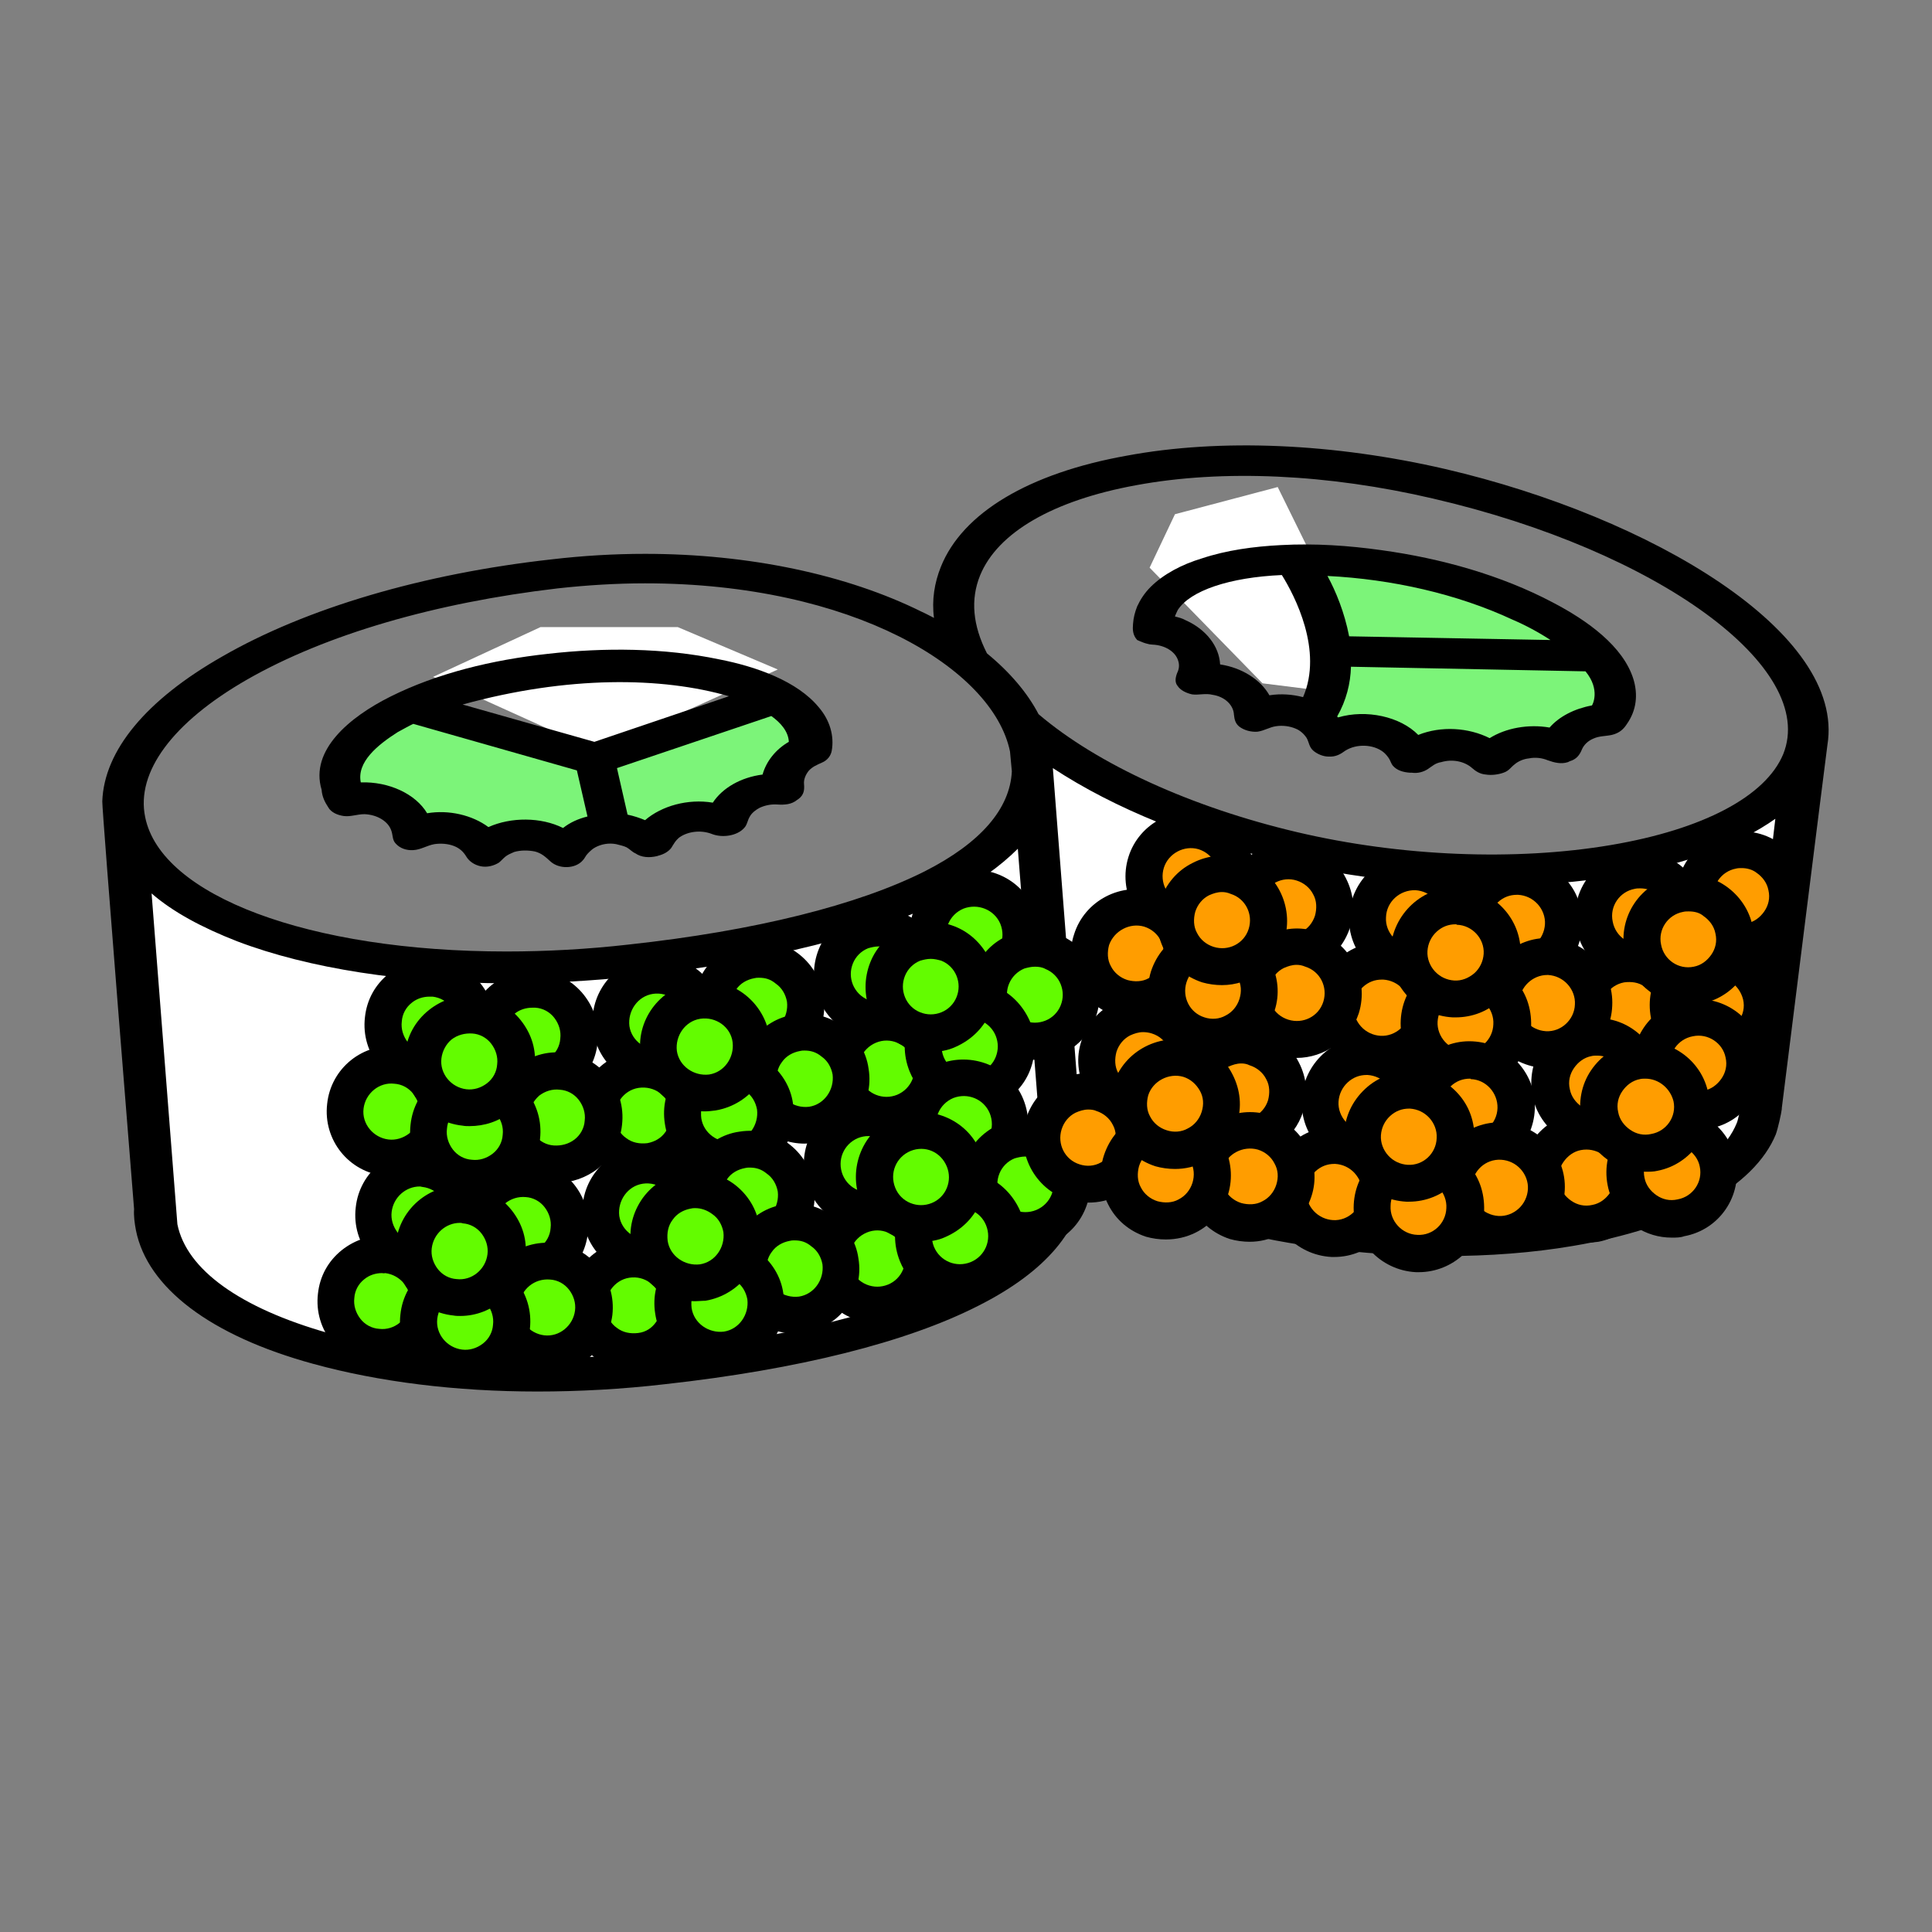 <?xml version="1.0" encoding="utf-8"?>
<!-- Generator: Adobe Illustrator 20.1.0, SVG Export Plug-In . SVG Version: 6.00 Build 0)  -->
<svg version="1.1" id="Capa_1" xmlns="http://www.w3.org/2000/svg" xmlns:xlink="http://www.w3.org/1999/xlink" x="0px" y="0px"
	 width="419.3px" height="419.3px" viewBox="0 0 419.3 419.3" style="enable-background:new 0 0 419.3 419.3;" xml:space="preserve"
	>
<rect x="0" y="0" width="419.3" height="419.3" fill="#808080" stroke="none"/>
<style type="text/css">
	.st0{fill:#7CF479;}
	.st1{fill:#FFFFFF;}
	.st2{fill:#63FC00;}
	.st3{fill:#FF9D00;}
</style>
<polygon class="st0" points="346.1,142.2 350.5,154.5 339.3,160.6 306.8,161.8 298.2,158.4 288.1,158.4 284.4,154.5 290.3,142.2 "/>
<polygon class="st0" points="290.7,141.7 346.5,141.7 332.8,132 302.5,121.3 281.6,121.3 "/>
<polygon class="st0" points="89,152.7 74.7,162.6 74.7,171.5 94,179.9 127.5,182.2 133.1,179.9 129.6,164.3 "/>
<polygon class="st1" points="94,146.9 129.6,163 168.8,145.3 147.1,136.1 117.3,136.1 "/>
<polygon class="st0" points="129.6,164.5 133.1,179.2 142.7,180.3 170.4,168.1 176.6,160.2 168.8,151.5 "/>
<polygon class="st1" points="27.9,188.1 34.8,269.5 51.1,287 80.1,294.9 127.5,298 175.1,292.1 211.5,280.3 228.5,265.4 
	231.4,249.8 257.3,261 306.8,269.8 360.7,262.4 380.9,247.7 392.3,164.7 373.2,181.1 332.1,189.4 273.1,182.2 222.5,160.3 
	223.4,174.4 206.1,191.4 168,204.2 125.4,209.7 74.4,207.6 47.6,199.2 "/>
<polygon class="st1" points="277.3,105.7 255,111.6 249.5,123.2 274,148.3 284.4,149.6 290.3,132.1 "/>
<g>
	<path d="M71.3,175.3c0.6,1,1.9,1.6,3.3,1.8c1.5,0.2,2.9-0.4,4.5-0.4c2.7,0.1,5.1,1.5,5.8,3.5c0.4,1,0.2,2.1,1,2.9
		c0.9,1,2.3,1.5,3.8,1.4c1.7-0.1,2.9-1,4.6-1.3c1.4-0.2,2.9-0.1,4.2,0.4c1.3,0.5,2.1,1.3,2.7,2.3c0.6,1,1.7,1.8,3.1,2.1
		s2.9-0.1,4-0.8c0.5-0.4,0.9-0.9,1.4-1.3c0.5-0.4,1.2-0.7,1.9-1c1.4-0.4,3-0.4,4.5-0.1c1.5,0.4,2.3,1.2,3.3,2.1
		c1.9,1.8,5.5,1.7,7.1-0.2c0.4-0.4,0.6-1,1.1-1.5s1-1,1.6-1.3c1.3-0.7,2.9-1,4.5-0.7c0.8,0.2,1.7,0.4,2.3,0.7c0.7,0.4,1.2,1,1.9,1.3
		c1.3,0.9,3,1,4.7,0.6l0.3-0.1c1.2-0.3,2.2-0.9,2.8-1.7c0.5-0.8,0.9-1.6,1.8-2.3c1.9-1.3,4.7-1.6,7-0.7c2.3,0.9,5.5,0.4,7-1.3
		c0.7-0.7,0.7-1.7,1.3-2.6c0.4-0.7,1.3-1.4,2.1-1.8c1.1-0.5,2.4-0.8,3.8-0.7c1.6,0.1,3.1,0,4.3-1l0.3-0.2c1.2-0.9,1.3-2,1.2-3.2
		c-0.1-1,0.3-2,1-2.9c0.8-0.9,1.8-1.3,2.9-1.8c1.2-0.5,1.9-1.5,2.1-2.5c0.6-3.3-0.4-6.7-2.8-9.5c-4.6-5.6-13.4-8.8-21.6-10.4
		c-12-2.5-24.9-2.6-37.2-1.2c-12,1.3-24,4.2-34.2,9.3c-8.8,4.4-17.5,11.6-14.9,20.2C69.9,172.9,70.5,174.1,71.3,175.3
		C72.3,176.8,70.3,173.7,71.3,175.3z M165.5,168.1c-4.7,0.6-8.7,2.9-10.8,6.1c-5.4-0.9-11.1,0.7-14.7,3.8c-1.2-0.5-2.4-0.9-3.8-1.2
		l-2.3-10.1l33.5-11.3c2.1,1.5,3.7,3.4,3.8,5.6C168.4,162.6,166.3,165.2,165.5,168.1z M158.2,151.1L129,161l-28.6-8.1
		C123.3,146.6,143.7,146.9,158.2,151.1z M89.7,157.1l35.5,10.1l2.3,10c-2,0.5-3.8,1.3-5.3,2.5c-4.8-2.4-11.3-2.4-16.2-0.2
		c-3.5-2.6-8.6-3.8-13.3-3c-2.5-4.2-8.3-6.9-14.4-6.7c-0.9-4.4,3.6-8.1,8-10.9C87.2,158.4,89.4,157.2,89.7,157.1z"/>
	<path d="M250.1,139.9c2.7,0.1,5,1.5,5.6,3.5c0.3,0.9,0.2,1.8-0.2,2.6c-0.4,1-0.6,2.1,0.1,2.9c0.6,0.9,1.8,1.5,3.1,1.8
		c1.5,0.2,2.9-0.3,4.5,0.1c2.6,0.4,4.5,2.2,4.6,4.3c0.1,1,0.3,2,1.3,2.7c1,0.7,2.4,1.1,3.8,1c1.5-0.2,2.6-1,4.1-1.2
		c1.4-0.2,2.9,0,4.1,0.5c1.1,0.4,2,1.3,2.5,2.1c0.5,0.9,0.5,1.9,1.4,2.7c0.8,0.7,2.1,1.3,3.3,1.3c1.6,0.1,2.6-0.5,3.7-1.3
		c2.4-1.5,6-1.4,8.2,0.3c0.5,0.4,1,1,1.3,1.5s0.4,1,0.8,1.5c0.9,1,2.2,1.4,3.7,1.5h0.4c1.3,0.2,2.6-0.2,3.5-0.8
		c0.9-0.6,1.6-1.3,2.9-1.5c2.4-0.7,5-0.2,6.7,1.3c0.8,0.7,1.7,1.3,3,1.4c1.2,0.2,2.7,0,3.8-0.4c1.2-0.4,1.6-1.2,2.4-1.8
		c0.8-0.7,2-1.2,3.1-1.3c1.4-0.3,2.9-0.1,4.1,0.4c1.4,0.5,2.9,0.9,4.4,0.4l0.4-0.2c1.4-0.4,2.1-1.3,2.6-2.5c0.4-1,1.3-1.9,2.5-2.4
		c1.3-0.6,2.6-0.5,4-0.8c1.7-0.4,2.6-1.3,3.3-2.4c2.1-3,2.4-6.4,1.4-9.7c-2.2-7.1-9.9-12.7-17.6-16.7c-11-5.8-24-9.5-37.1-11.3
		c-7.1-1-14.5-1.5-21.8-1.1c-5.9,0.3-11.8,1.1-17.2,2.9c-4.3,1.3-8.3,3.4-11.1,6.2c-1.3,1.3-2.2,2.7-2.9,4.2
		c-0.5,1.3-0.8,2.4-0.9,3.8c-0.1,1.2-0.1,2.4,0.9,3.5C247.5,139.2,248.7,139.8,250.1,139.9C250.9,139.9,247.8,139.7,250.1,139.9z
		 M345.5,153.1c-3.8,0.7-7.1,2.4-9.2,4.8c-4.6-0.8-9.5,0.1-13,2.3c-4.6-2.3-10.5-2.7-15.5-0.7c-3.9-4-11.3-5.6-17.4-3.8
		c-0.1-0.1-0.1-0.1-0.2-0.2c2-3.5,2.9-7.2,3-10.8l50.9,1C347.4,149.7,345.6,153,345.5,153.1z M336.5,138.9l-43.7-0.8
		c-1-5.2-2.9-9.8-4.7-13.1c14,0.7,28.2,3.9,40.2,9.5C331.1,135.7,333.9,137.2,336.5,138.9z M255.6,132.4c2.7-4.2,11.2-7.1,22.6-7.6
		c2.8,4.5,9,16.4,4.6,26.5c-2.3-0.6-4.8-0.8-7.3-0.4c-1.9-3.4-6-6-10.7-6.7c-0.2-3.9-3-7.6-7.5-9.6c-0.7-0.4-1.5-0.6-2.3-0.8
		C255,133.7,255.4,132.8,255.6,132.4z"/>
	<path d="M313.7,101.8c-24.2-5.6-48.8-6.7-69.2-2.9c-21.2,3.8-35.6,12.4-40.3,24.1c-1.4,3.5-2,7.2-1.5,11.1
		c-0.8-0.4-1.7-0.9-2.6-1.3c-16.3-8.1-37.6-12.6-60.1-12.6c-6.7,0-13.5,0.4-20.3,1.2c-27.9,3.1-53.3,10.6-71.5,21.1
		c-16.5,9.4-25.6,20.4-26,31.4c-0.1,1.5,6.9,88.5,6.9,88.5c-0.1,1.5,0.1,3,0.4,4.6c2.5,12.5,16.2,22.9,38.5,29
		c14.2,3.9,30.9,6,48.6,6c9,0,18.4-0.5,27.8-1.6c28.9-3.2,52.4-9.1,67.9-17c14.7-7.4,22.5-16.7,23-27.1c10.1,4.6,21.5,8.4,33.4,11.2
		c14.5,3.4,29.9,5.1,44.8,5.1c9.7,0,19.1-0.7,27.9-2.2c23.2-3.9,39.3-12.8,44-24.2c0.5-1.4,1.2-4.6,1.3-5.5c0-0.1,0-0.2,0-0.2
		s9.7-77.5,9.9-78.8C400.6,137.3,358.3,112.2,313.7,101.8z M212.7,124.9c3.8-9.3,15.8-16.3,33.9-19.6c18.9-3.5,41.7-2.4,64.4,2.9
		c48.8,11.3,83.6,36.7,76,55.5c-3.8,9.1-17.3,16.3-37.4,19.7c-20.7,3.5-45.6,2.5-68.1-2.8c-22.9-5.4-43.3-14.7-56.1-25.6
		c-2.4-4.6-6.2-9.1-11.2-13.2C211.1,135.7,210.6,130.1,212.7,124.9z M53.6,147.5c17.1-9.8,40.9-16.7,67.4-19.8
		c6.3-0.7,12.8-1.1,19-1.1c45,0,75.5,18.5,79.2,36.5l0.4,4.3c-0.4,8.1-6.7,15.5-18.9,21.7c-14.5,7.3-36.7,12.9-64.3,15.9
		c-8.8,1-17.8,1.5-26.5,1.5c-42.8,0-75-12.1-78.4-29.2C29.5,167.6,37.4,156.8,53.6,147.5z M207.5,277.4
		c-14.5,7.3-36.7,12.9-64.3,15.9c-26.5,2.9-52,1.5-72-4c-19-5.4-30.7-13.7-32.7-23.6l-5.6-71.8c4.6,4,10.9,7.4,18.6,10.4
		c15.5,5.9,36.3,9.1,58.5,9.1c9.1,0,18.4-0.5,27.7-1.5c28.9-3.2,52.4-9.1,67.9-17c6.4-3.2,11.5-6.9,15.3-10.7l5.3,67.5
		C228.1,261.5,221.8,270.2,207.5,277.4z M376.9,243.8c-8,19.5-59.3,27.7-105.5,16.9c-13.3-3.1-26-7.6-36.6-13c0,0-6.3-80.7-6.3-81
		c13.4,8.8,30.7,15.8,50.4,20.4c14.6,3.4,29.9,5.1,44.8,5.1c9.7,0,19.1-0.7,27.9-2.2c14.3-2.4,25.8-6.7,33.7-12.3l-7.3,61.8
		C377.6,241,377.2,243.2,376.9,243.8z"/>
</g>
<g>
	<g>
		
			<ellipse transform="matrix(0.924 -0.383 0.383 0.924 -66.42 89.089)" class="st2" cx="190.7" cy="211.4" rx="10.1" ry="10.1"/>
		<path d="M190.7,225.6c-5.5,0-10.8-3.3-13-8.8c-1.4-3.5-1.4-7.3,0-10.8c1.4-3.5,4.2-6.2,7.6-7.7l0,0c3.5-1.4,7.3-1.4,10.8,0
			c3.5,1.4,6.2,4.2,7.7,7.6c2.9,7.1-0.4,15.5-7.6,18.4C194.3,225.2,192.4,225.6,190.7,225.6z M190.7,205.4c-0.8,0-1.6,0.2-2.3,0.4
			l0,0c-1.5,0.6-2.7,1.8-3.3,3.3c-0.6,1.5-0.6,3.1,0,4.6c1.3,3.1,4.8,4.6,8,3.3c3.1-1.3,4.6-4.8,3.3-8c-0.6-1.5-1.8-2.7-3.3-3.3
			C192.3,205.5,191.5,205.4,190.7,205.4z"/>
	</g>
	<g>
		
			<ellipse transform="matrix(0.924 -0.383 0.383 0.924 -61.556 96.375)" class="st2" cx="211.4" cy="202.9" rx="10.1" ry="10.1"/>
		<path d="M211.4,217c-5.5,0-10.8-3.3-13-8.8c-2.9-7.1,0.4-15.5,7.6-18.4l0,0c7.1-2.9,15.5,0.4,18.4,7.6c2.9,7.1-0.4,15.5-7.6,18.4
			C215.1,216.6,213.2,217,211.4,217z M209.1,197.2c-3.1,1.3-4.6,4.8-3.3,8c1.3,3.1,4.8,4.6,8,3.3c3.1-1.3,4.6-4.8,3.3-8
			C215.8,197.4,212.2,196,209.1,197.2L209.1,197.2z"/>
	</g>
	<g>
		
			<ellipse transform="matrix(0.924 -0.383 0.383 0.924 -74.118 91.33)" class="st2" cx="192.4" cy="231.9" rx="10.1" ry="10.1"/>
		<path d="M192.4,246c-1.8,0-3.7-0.4-5.4-1.1c-3.5-1.4-6.2-4.2-7.7-7.6c-2.9-7.1,0.4-15.5,7.6-18.4l0,0c7.1-2.9,15.5,0.4,18.4,7.6
			c2.9,7.1-0.4,15.5-7.6,18.4C196.1,245.7,194.2,246,192.4,246z M190.1,226.3c-3.1,1.3-4.6,4.8-3.3,8c0.6,1.5,1.8,2.7,3.3,3.3
			c1.5,0.6,3.1,0.6,4.6,0c3.1-1.3,4.6-4.8,3.3-8C196.7,226.5,193.2,225,190.1,226.3L190.1,226.3z"/>
	</g>
	<g>
		
			<ellipse transform="matrix(0.924 -0.383 0.383 0.924 -65.542 102.431)" class="st2" cx="224.6" cy="215.9" rx="10.1" ry="10.1"/>
		<path d="M224.6,230c-1.8,0-3.7-0.4-5.4-1.1c-3.5-1.4-6.2-4.2-7.7-7.6c-2.9-7.1,0.4-15.5,7.6-18.4l0,0c3.5-1.4,7.3-1.4,10.8,0
			c3.5,1.4,6.2,4.2,7.7,7.6c1.4,3.5,1.4,7.3,0,10.8c-1.4,3.5-4.2,6.2-7.6,7.7C228.3,229.7,226.4,230,224.6,230z M224.6,209.8
			c-0.8,0-1.6,0.2-2.3,0.4l0,0c-3.1,1.3-4.6,4.8-3.3,8c0.6,1.5,1.8,2.7,3.3,3.3c1.5,0.6,3.1,0.6,4.6,0c1.5-0.6,2.7-1.8,3.3-3.3
			c0.6-1.5,0.6-3.1,0-4.6c-0.6-1.5-1.8-2.7-3.3-3.3C226.2,209.9,225.4,209.8,224.6,209.8z"/>
	</g>
	<g>
		
			<ellipse transform="matrix(0.924 -0.383 0.383 0.924 -70.936 97.846)" class="st2" cx="210.4" cy="227.2" rx="10.1" ry="10.1"/>
		<path d="M210.4,241.3c-5.5,0-10.8-3.3-13-8.8c-1.4-3.5-1.4-7.3,0-10.8c1.4-3.5,4.2-6.2,7.6-7.7l0,0c3.5-1.4,7.3-1.4,10.8,0
			c3.5,1.4,6.2,4.2,7.7,7.6c1.4,3.5,1.4,7.3,0,10.8c-1.4,3.5-4.2,6.2-7.6,7.7C214.1,240.9,212.2,241.3,210.4,241.3z M210.4,221.1
			c-0.8,0-1.6,0.2-2.3,0.4l0,0c-1.5,0.6-2.7,1.8-3.3,3.3c-0.6,1.5-0.6,3.1,0,4.6c1.3,3.1,4.8,4.6,8,3.3c1.5-0.6,2.7-1.8,3.3-3.3
			c0.6-1.5,0.6-3.1,0-4.6c-0.6-1.5-1.8-2.7-3.3-3.3C212,221.3,211.2,221.1,210.4,221.1z"/>
	</g>
	<g>
		
			<ellipse transform="matrix(0.924 -0.383 0.383 0.924 -66.615 93.643)" class="st2" cx="202" cy="214.2" rx="10.1" ry="10.1"/>
		<path d="M202,228.3c-1.8,0-3.7-0.4-5.4-1.1c-3.5-1.4-6.2-4.2-7.7-7.6c-1.4-3.5-1.4-7.3,0-10.8s4.2-6.2,7.6-7.7
			c3.5-1.4,7.3-1.4,10.8,0c3.5,1.4,6.2,4.2,7.7,7.6c1.4,3.5,1.4,7.3,0,10.8c-1.4,3.5-4.2,6.2-7.6,7.7
			C205.7,228,203.8,228.3,202,228.3z M202,208.1c-0.8,0-1.6,0.2-2.3,0.4l0,0c-1.5,0.6-2.7,1.8-3.3,3.3c-0.6,1.5-0.6,3.1,0,4.6
			c0.6,1.5,1.8,2.7,3.3,3.3c1.5,0.6,3.1,0.6,4.6,0c1.5-0.6,2.7-1.8,3.3-3.3c0.6-1.5,0.6-3.1,0-4.6c-0.6-1.5-1.8-2.7-3.3-3.3
			C203.6,208.3,202.8,208.1,202,208.1z"/>
	</g>
</g>
<g>
	<g>
		
			<ellipse transform="matrix(0.988 -0.156 0.156 0.988 -32.922 25.041)" class="st2" cx="142.7" cy="221.7" rx="10.1" ry="10.1"/>
		<path d="M142.7,235.8c-6.8,0-12.9-5-13.9-11.9c-1.3-7.7,4-14.9,11.7-16.2l0,0c7.7-1.3,14.9,4,16.2,11.7c1.3,7.7-4,14.9-11.7,16.2
			C144.1,235.8,143.4,235.8,142.7,235.8z M141.7,215.7c-3.3,0.5-5.5,3.7-5.1,7c0.5,3.3,3.7,5.5,7,5.1c3.3-0.5,5.5-3.7,5.1-7
			C148.2,217.5,145,215.2,141.7,215.7L141.7,215.7z"/>
	</g>
	<g>
		
			<ellipse transform="matrix(0.988 -0.156 0.156 0.988 -32.105 28.45)" class="st2" cx="164.7" cy="218.2" rx="10.1" ry="10.1"/>
		<path d="M164.7,232.4c-6.8,0-12.9-5-13.9-11.9c-1.3-7.7,4-14.9,11.7-16.2c7.7-1.3,14.9,4,16.2,11.7c1.3,7.7-4,14.9-11.7,16.2
			C166.2,232.3,165.5,232.4,164.7,232.4z M164.7,212.2c-0.4,0-0.6,0-1,0.1c-1.6,0.3-3,1.1-3.9,2.4c-1,1.3-1.3,2.9-1.1,4.6
			c0.5,3.3,3.7,5.5,7,5.1c3.3-0.5,5.5-3.7,5.1-7c-0.3-1.6-1.1-3-2.4-3.9C167.2,212.5,166.1,212.2,164.7,212.2z"/>
	</g>
	<g>
		
			<ellipse transform="matrix(0.988 -0.156 0.156 0.988 -36.146 24.817)" class="st2" cx="139.6" cy="242.1" rx="10.1" ry="10.1"/>
		<path d="M139.6,256.2c-2.9,0-5.8-0.9-8.3-2.7c-3-2.2-5.1-5.5-5.6-9.2c-1.3-7.7,4-14.9,11.7-16.2l0,0c7.7-1.3,14.9,4,16.2,11.7
			c0.6,3.8-0.3,7.4-2.5,10.5c-2.2,3-5.5,5.1-9.2,5.6C141.1,256.1,140.3,256.2,139.6,256.2z M138.6,236.1c-3.3,0.5-5.5,3.7-5.1,7
			c0.3,1.6,1.1,3,2.4,3.9c1.3,1,2.9,1.3,4.6,1.1c1.6-0.3,3-1.1,3.9-2.4c1-1.3,1.3-2.9,1.1-4.6C145.1,237.8,142,235.6,138.6,236.1
			L138.6,236.1z"/>
	</g>
	<g>
		
			<ellipse transform="matrix(0.988 -0.156 0.156 0.988 -34.458 30.183)" class="st2" cx="174.6" cy="234.1" rx="10.1" ry="10.1"/>
		<path d="M174.6,248.2c-6.8,0-12.9-5-13.9-11.9c-0.6-3.8,0.3-7.4,2.5-10.5c2.2-3,5.5-5.1,9.2-5.6c3.8-0.6,7.4,0.3,10.5,2.5
			c3,2.2,5.1,5.5,5.6,9.2c1.3,7.7-4,14.9-11.7,16.2C176.1,248.1,175.3,248.2,174.6,248.2z M174.6,228c-0.4,0-0.6,0-1,0.1l0,0
			c-1.6,0.3-3,1.1-3.9,2.4c-1,1.3-1.3,2.9-1.1,4.6c0.5,3.3,3.7,5.5,7,5.1c3.3-0.5,5.5-3.7,5.1-7c-0.3-1.6-1.1-3-2.4-3.9
			C177.1,228.3,175.9,228,174.6,228z"/>
	</g>
	<g>
		
			<ellipse transform="matrix(0.988 -0.156 0.156 0.988 -35.847 27.718)" class="st2" cx="158.2" cy="241.7" rx="10.1" ry="10.1"/>
		<path d="M158.2,255.8c-6.8,0-12.9-5-13.9-11.9c-0.6-3.8,0.3-7.4,2.5-10.5c2.2-3,5.5-5.1,9.2-5.6l0,0c3.8-0.6,7.4,0.3,10.5,2.5
			c3,2.2,5.1,5.5,5.6,9.2c1.3,7.7-4,14.9-11.7,16.2C159.6,255.7,158.9,255.8,158.2,255.8z M158.2,235.6c-0.4,0-0.6,0-1,0.1l0,0
			c-1.6,0.3-3,1.1-3.9,2.4c-1,1.3-1.3,2.9-1.1,4.6c0.5,3.3,3.7,5.5,7,5.1c3.3-0.5,5.5-3.7,5.1-7c-0.3-1.6-1.1-3-2.4-3.9
			C160.7,235.9,159.5,235.6,158.2,235.6z"/>
	</g>
	<g>
		
			<ellipse transform="matrix(0.988 -0.156 0.156 0.988 -33.633 26.728)" class="st2" cx="153" cy="227.1" rx="10.1" ry="10.1"/>
		<path d="M153,241.2c-6.8,0-12.9-5-13.9-11.9c-1.3-7.7,4-14.9,11.7-16.2l0,0c7.7-1.3,14.9,4,16.2,11.7c1.3,7.7-4,14.9-11.7,16.2
			C154.5,241.1,153.7,241.2,153,241.2z M152,221.1c-3.3,0.5-5.5,3.7-5.1,7c0.5,3.3,3.7,5.5,7,5.1c3.3-0.5,5.5-3.7,5.1-7
			C158.6,222.9,155.4,220.6,152,221.1L152,221.1z"/>
	</g>
</g>
<g>
	<g>
		
			<ellipse transform="matrix(0.107 -0.994 0.994 0.107 -137.819 291.232)" class="st2" cx="93.2" cy="222.3" rx="10.1" ry="10.1"/>
		<path d="M93.2,236.5c-0.5,0-1,0-1.5-0.1c-7.8-0.8-13.4-7.8-12.5-15.6l0,0c0.4-3.8,2.2-7.1,5.2-9.5c2.9-2.3,6.6-3.5,10.4-3
			c7.8,0.8,13.4,7.8,12.5,15.6c-0.4,3.8-2.2,7.1-5.2,9.5C99.6,235.4,96.5,236.5,93.2,236.5z M93.2,216.3c-1.3,0-2.7,0.4-3.8,1.3
			c-1.3,1-2.1,2.5-2.2,4.1l0,0c-0.2,1.6,0.3,3.2,1.3,4.5c1,1.3,2.5,2.1,4.1,2.2s3.2-0.3,4.5-1.3s2.1-2.5,2.2-4.1
			c0.4-3.3-2.1-6.3-5.4-6.7C93.7,216.3,93.4,216.3,93.2,216.3z"/>
	</g>
	<g>
		
			<ellipse transform="matrix(0.107 -0.994 0.994 0.107 -120.28 315.559)" class="st2" cx="115.5" cy="224.7" rx="10.1" ry="10.1"/>
		<path d="M115.6,238.9c-0.5,0-1,0-1.5-0.1c-7.8-0.8-13.4-7.8-12.5-15.6c0.4-3.8,2.2-7.1,5.2-9.5c2.9-2.3,6.6-3.5,10.4-3
			c3.8,0.4,7.1,2.2,9.5,5.2c2.3,2.9,3.5,6.6,3,10.4c-0.4,3.8-2.2,7.1-5.2,9.5C121.8,237.8,118.8,238.9,115.6,238.9z M115.5,218.7
			c-1.3,0-2.7,0.4-3.8,1.3c-1.3,1-2.1,2.5-2.2,4.1l0,0c-0.2,1.6,0.3,3.2,1.3,4.5c1,1.3,2.5,2.1,4.1,2.2c1.6,0.2,3.2-0.3,4.5-1.3
			c1.3-1,2.1-2.5,2.2-4.1c0.2-1.6-0.3-3.2-1.3-4.5c-1-1.3-2.5-2.1-4.1-2.2C115.9,218.7,115.8,218.7,115.5,218.7z"/>
	</g>
	<g>
		<ellipse transform="matrix(0.107 -0.994 0.994 0.107 -163.903 299.918)" class="st2" cx="85" cy="241.2" rx="10.1" ry="10.1"/>
		<path d="M85,255.3c-0.5,0-1,0-1.5-0.1c-7.8-0.8-13.4-7.8-12.5-15.6l0,0c0.8-7.8,7.8-13.4,15.6-12.5c7.8,0.8,13.4,7.8,12.5,15.6
			c-0.4,3.8-2.2,7.1-5.2,9.5C91.4,254.3,88.2,255.3,85,255.3z M78.9,240.6c-0.4,3.3,2.1,6.3,5.4,6.7c1.6,0.2,3.2-0.3,4.5-1.3
			c1.3-1,2.1-2.5,2.2-4.1c0.2-1.6-0.3-3.2-1.3-4.5c-1-1.3-2.5-2.1-4.1-2.2C82.3,234.8,79.3,237.3,78.9,240.6L78.9,240.6z"/>
	</g>
	<g>
		
			<ellipse transform="matrix(0.107 -0.994 0.994 0.107 -133.262 336.741)" class="st2" cx="120.8" cy="242.6" rx="10.1" ry="10.1"/>
		<path d="M120.9,256.7c-0.5,0-1,0-1.5-0.1c-3.8-0.4-7.1-2.2-9.5-5.2c-2.3-2.9-3.5-6.6-3-10.4l0,0c0.4-3.8,2.2-7.1,5.2-9.5
			c2.9-2.3,6.6-3.5,10.4-3c7.8,0.8,13.4,7.8,12.5,15.6c-0.4,3.8-2.2,7.1-5.2,9.5C127.2,255.6,124.1,256.7,120.9,256.7z M114.8,241.9
			c-0.2,1.6,0.3,3.2,1.3,4.5c1,1.3,2.5,2.1,4.1,2.2s3.2-0.3,4.5-1.3c1.3-1,2.1-2.5,2.2-4.1c0.2-1.6-0.3-3.2-1.3-4.5
			c-1-1.3-2.5-2.1-4.1-2.2c-1.6-0.2-3.2,0.3-4.5,1.3C115.8,238.9,115,240.3,114.8,241.9L114.8,241.9z"/>
	</g>
	<g>
		
			<ellipse transform="matrix(0.107 -0.994 0.994 0.107 -152.165 321.814)" class="st2" cx="103.1" cy="245.6" rx="10.1" ry="10.1"/>
		<path d="M103.1,259.8c-0.5,0-1,0-1.5-0.1c-7.8-0.8-13.4-7.8-12.5-15.6l0,0c0.4-3.8,2.2-7.1,5.2-9.5c2.9-2.3,6.6-3.5,10.4-3
			c7.8,0.8,13.4,7.8,12.5,15.6c-0.4,3.8-2.2,7.1-5.2,9.5C109.3,258.7,106.3,259.8,103.1,259.8z M103,239.6c-1.3,0-2.7,0.4-3.8,1.3
			c-1.3,1-2.1,2.5-2.2,4.1l0,0c-0.2,1.6,0.3,3.2,1.3,4.5c1,1.3,2.5,2.1,4.1,2.2c1.6,0.2,3.2-0.3,4.5-1.3c1.3-1,2.1-2.5,2.2-4.1
			c0.4-3.3-2.1-6.3-5.4-6.7C103.4,239.6,103.2,239.6,103,239.6z"/>
	</g>
	<g>
		
			<ellipse transform="matrix(0.107 -0.994 0.994 0.107 -138.002 306.952)" class="st2" cx="101.9" cy="230.3" rx="10.1" ry="10.1"/>
		<path d="M101.9,244.4c-0.5,0-1,0-1.5-0.1c-7.8-0.8-13.4-7.8-12.5-15.6l0,0c0.4-3.8,2.2-7.1,5.2-9.5c2.9-2.3,6.6-3.5,10.4-3
			c3.8,0.4,7.1,2.2,9.5,5.2s3.5,6.6,3,10.4s-2.2,7.1-5.2,9.5C108.3,243.4,105.1,244.4,101.9,244.4z M95.8,229.7
			c-0.4,3.3,2.1,6.3,5.4,6.7c1.6,0.2,3.2-0.3,4.5-1.3c1.3-1,2.1-2.5,2.2-4.1c0.2-1.6-0.3-3.2-1.3-4.5c-1-1.3-2.5-2.1-4.1-2.2
			s-3.2,0.3-4.5,1.3C96.8,226.6,96,228.1,95.8,229.7L95.8,229.7z"/>
	</g>
</g>
<g>
	<g>
		
			<ellipse transform="matrix(0.924 -0.383 0.383 0.924 -82.357 91.405)" class="st2" cx="188.5" cy="252.6" rx="10.1" ry="10.1"/>
		<path d="M188.5,266.8c-5.5,0-10.8-3.3-13-8.8c-2.9-7.1,0.4-15.5,7.6-18.4l0,0c3.5-1.4,7.3-1.4,10.8,0c3.5,1.4,6.2,4.2,7.7,7.6
			c1.4,3.5,1.4,7.3,0,10.8c-1.4,3.5-4.2,6.2-7.6,7.7C192.2,266.4,190.3,266.8,188.5,266.8z M186.2,247c-3.1,1.3-4.6,4.8-3.3,8
			c1.3,3.1,4.8,4.6,8,3.3c1.5-0.6,2.7-1.8,3.3-3.3s0.6-3.1,0-4.6c-0.6-1.5-1.8-2.7-3.3-3.3C189.3,246.4,187.7,246.4,186.2,247
			L186.2,247z"/>
	</g>
	<g>
		
			<ellipse transform="matrix(0.924 -0.383 0.383 0.924 -77.454 98.68)" class="st2" cx="209.2" cy="244" rx="10.1" ry="10.1"/>
		<path d="M209.2,258.1c-1.8,0-3.7-0.4-5.4-1.1c-3.5-1.4-6.2-4.2-7.7-7.6c-2.9-7.1,0.4-15.5,7.6-18.4l0,0c7.1-2.9,15.5,0.4,18.4,7.6
			s-0.4,15.5-7.6,18.4C212.9,257.7,211,258.1,209.2,258.1z M206.9,238.3c-3.1,1.3-4.6,4.8-3.3,8c0.6,1.5,1.8,2.7,3.3,3.3
			c1.5,0.6,3.1,0.6,4.6,0c3.1-1.3,4.6-4.8,3.3-8C213.5,238.5,210,237.1,206.9,238.3L206.9,238.3z"/>
	</g>
	<g>
		
			<ellipse transform="matrix(0.924 -0.383 0.383 0.924 -90.045 93.684)" class="st2" cx="190.4" cy="273.1" rx="10.1" ry="10.1"/>
		<path d="M190.4,287.2c-1.8,0-3.7-0.4-5.4-1.1c-3.5-1.4-6.2-4.2-7.7-7.6c-2.9-7.1,0.4-15.5,7.6-18.4l0,0c7.1-2.9,15.5,0.4,18.4,7.6
			c1.4,3.5,1.4,7.3,0,10.8s-4.2,6.2-7.7,7.7C194,286.9,192.2,287.2,190.4,287.2z M188.1,267.5c-3.1,1.3-4.6,4.8-3.3,8
			c0.6,1.5,1.8,2.7,3.3,3.3c1.5,0.6,3.1,0.6,4.6,0c1.5-0.6,2.7-1.8,3.3-3.3c0.6-1.5,0.6-3.1,0-4.6
			C194.7,267.7,191.2,266.2,188.1,267.5L188.1,267.5z"/>
	</g>
	<g>
		
			<ellipse transform="matrix(0.924 -0.383 0.383 0.924 -81.478 104.746)" class="st2" cx="222.5" cy="257.1" rx="10.1" ry="10.1"/>
		<path d="M222.5,271.2c-5.5,0-10.8-3.3-13-8.8c-1.4-3.5-1.4-7.3,0-10.8s4.2-6.2,7.6-7.7c3.4-1.5,7.3-1.4,10.8,0s6.2,4.2,7.7,7.6
			c2.9,7.1-0.4,15.5-7.6,18.4C226.1,270.9,224.3,271.2,222.5,271.2z M222.5,251c-0.8,0-1.6,0.2-2.3,0.4l0,0
			c-1.5,0.6-2.7,1.8-3.3,3.3c-0.6,1.5-0.6,3.1,0,4.6c1.3,3.1,4.8,4.6,8,3.3c3.1-1.3,4.6-4.8,3.3-8c-0.6-1.5-1.8-2.7-3.3-3.3
			C224.1,251.2,223.3,251,222.5,251z"/>
	</g>
	<g>
		
			<ellipse transform="matrix(0.924 -0.383 0.383 0.924 -86.863 100.2)" class="st2" cx="208.3" cy="268.4" rx="10.1" ry="10.1"/>
		<path d="M208.3,282.5c-5.5,0-10.8-3.3-13-8.8c-1.4-3.5-1.4-7.3,0-10.8s4.2-6.2,7.6-7.7c3.5-1.4,7.3-1.4,10.8,0s6.2,4.2,7.7,7.6
			c1.4,3.5,1.4,7.3,0,10.8c-1.4,3.5-4.2,6.2-7.6,7.7C212,282.1,210.1,282.5,208.3,282.5z M208.3,262.3c-0.8,0-1.6,0.2-2.3,0.4
			c-1.5,0.6-2.7,1.8-3.3,3.3c-0.6,1.5-0.6,3.1,0,4.6c1.3,3.1,4.8,4.6,8,3.3c3.1-1.3,4.6-4.8,3.3-8c-0.6-1.5-1.8-2.7-3.3-3.3
			C210,262.5,209.2,262.3,208.3,262.3z"/>
	</g>
	<g>
		
			<ellipse transform="matrix(0.924 -0.383 0.383 0.924 -82.542 95.998)" class="st2" cx="199.9" cy="255.4" rx="10.1" ry="10.1"/>
		<path d="M199.9,269.5c-1.8,0-3.7-0.4-5.4-1.1c-3.5-1.4-6.2-4.2-7.7-7.6c-2.9-7.1,0.4-15.5,7.6-18.4l0,0c7.1-2.9,15.5,0.4,18.4,7.6
			c1.4,3.5,1.4,7.3,0,10.8c-1.4,3.5-4.2,6.2-7.7,7.7C203.6,269.2,201.7,269.5,199.9,269.5z M197.6,249.8c-3.1,1.3-4.6,4.8-3.3,8
			c0.6,1.5,1.8,2.7,3.3,3.3c1.5,0.6,3.1,0.6,4.6,0c1.5-0.6,2.7-1.8,3.3-3.3s0.6-3.1,0-4.6C204.2,250,200.8,248.5,197.6,249.8
			L197.6,249.8z"/>
	</g>
</g>
<g>
	<g>
		
			<ellipse transform="matrix(0.988 -0.156 0.156 0.988 -39.392 25.212)" class="st2" cx="140.5" cy="262.9" rx="10.1" ry="10.1"/>
		<path d="M140.5,277c-6.8,0-12.9-5-13.9-11.9c-1.3-7.7,4-14.9,11.7-16.2l0,0c7.7-1.3,14.9,4,16.2,11.7c1.3,7.7-4,14.9-11.7,16.2
			C141.9,277,141.2,277,140.5,277z M139.5,256.9c-3.3,0.5-5.5,3.7-5.1,7c0.5,3.3,3.7,5.5,7,5.1c3.3-0.5,5.5-3.7,5.1-7
			C146.1,258.7,142.8,256.4,139.5,256.9L139.5,256.9z"/>
	</g>
	<g>
		
			<ellipse transform="matrix(0.988 -0.156 0.156 0.988 -38.574 28.636)" class="st2" cx="162.7" cy="259.4" rx="10.1" ry="10.1"/>
		<path d="M162.7,273.6c-6.8,0-12.9-5-13.9-11.9c-0.6-3.8,0.3-7.4,2.5-10.5c2.2-3,5.5-5.1,9.2-5.6l0,0c3.8-0.6,7.4,0.3,10.5,2.5
			c3,2.2,5.1,5.5,5.6,9.2c1.3,7.7-4,14.9-11.7,16.2C164.2,273.5,163.4,273.6,162.7,273.6z M162.7,253.4c-0.4,0-0.6,0-1,0.1l0,0
			c-1.6,0.3-3,1.1-3.9,2.4c-1,1.3-1.3,2.9-1.1,4.6c0.5,3.3,3.7,5.5,7,5.1c3.3-0.5,5.5-3.7,5.1-7c-0.3-1.6-1.1-3-2.4-3.9
			C165.2,253.7,164,253.4,162.7,253.4z"/>
	</g>
	<g>
		
			<ellipse transform="matrix(0.988 -0.156 0.156 0.988 -42.616 24.988)" class="st2" cx="137.5" cy="283.3" rx="10.1" ry="10.1"/>
		<path d="M137.5,297.4c-2.9,0-5.8-0.9-8.3-2.7c-3-2.2-5.1-5.5-5.6-9.2c-1.3-7.7,4-14.9,11.7-16.2l0,0c7.7-1.3,14.9,4,16.2,11.7
			c0.6,3.8-0.3,7.4-2.5,10.5c-2.2,3-5.5,5.1-9.2,5.6C139,297.3,138.2,297.4,137.5,297.4z M136.6,277.3c-3.3,0.5-5.5,3.7-5.1,7
			c0.3,1.6,1.1,3,2.4,3.9c1.3,1,2.9,1.3,4.6,1.1s3-1.1,3.9-2.4c1-1.3,1.3-2.9,1.1-4.6C142.9,279,139.9,276.8,136.6,277.3
			L136.6,277.3z"/>
	</g>
	<g>
		
			<ellipse transform="matrix(0.988 -0.156 0.156 0.988 -40.928 30.354)" class="st2" cx="172.4" cy="275.3" rx="10.1" ry="10.1"/>
		<path d="M172.4,289.4c-6.8,0-12.9-5-13.9-11.9c-0.6-3.8,0.3-7.4,2.5-10.5c2.2-3,5.5-5.1,9.2-5.6c3.8-0.6,7.4,0.3,10.5,2.5
			c3,2.2,5.1,5.5,5.6,9.2c1.3,7.7-4,14.9-11.7,16.2C173.9,289.3,173.1,289.4,172.4,289.4z M172.4,269.2c-0.4,0-0.6,0-1,0.1l0,0
			c-1.6,0.3-3,1.1-3.9,2.4c-1,1.3-1.3,2.9-1.1,4.6c0.5,3.3,3.7,5.5,7,5.1c3.3-0.5,5.5-3.7,5.1-7c-0.3-1.6-1.1-3-2.4-3.9
			C174.9,269.5,173.8,269.2,172.4,269.2z"/>
	</g>
	<g>
		
			<ellipse transform="matrix(0.988 -0.156 0.156 0.988 -42.318 27.89)" class="st2" cx="156.1" cy="282.9" rx="10.1" ry="10.1"/>
		<path d="M156.1,297c-6.8,0-12.9-5-13.9-11.9c-0.6-3.8,0.3-7.4,2.5-10.5c2.2-3,5.5-5.1,9.2-5.6l0,0c3.8-0.6,7.4,0.3,10.5,2.5
			c3,2.2,5.1,5.5,5.6,9.2c1.3,7.7-4,14.9-11.7,16.2C157.5,296.9,156.8,297,156.1,297z M156.1,276.8c-0.4,0-0.6,0-1,0.1l0,0
			c-1.6,0.3-3,1.1-3.9,2.4c-1,1.3-1.3,2.9-1.1,4.6c0.5,3.3,3.7,5.5,7,5.1c3.3-0.5,5.5-3.7,5.1-7c-0.3-1.6-1.1-3-2.4-3.9
			C158.6,277.1,157.3,276.8,156.1,276.8z"/>
	</g>
	<g>
		
			<ellipse transform="matrix(0.988 -0.156 0.156 0.988 -40.103 26.9)" class="st2" cx="150.9" cy="268.3" rx="10.1" ry="10.1"/>
		<path d="M150.9,282.4c-6.8,0-12.9-5-13.9-11.9c-0.6-3.8,0.3-7.4,2.5-10.5c2.2-3,5.5-5.1,9.2-5.6l0,0c3.8-0.6,7.4,0.3,10.5,2.5
			c3,2.2,5.1,5.5,5.6,9.2c1.3,7.7-4,14.9-11.7,16.2C152.3,282.3,151.6,282.4,150.9,282.4z M150.9,262.2c-0.4,0-0.6,0-1,0.1l0,0
			c-1.6,0.3-3,1.1-3.9,2.4c-1,1.3-1.3,2.9-1.1,4.6c0.5,3.3,3.7,5.5,7,5.1c3.3-0.5,5.5-3.7,5.1-7c-0.3-1.6-1.1-3-2.4-3.9
			C153.4,262.6,152.1,262.2,150.9,262.2z"/>
	</g>
</g>
<g>
	<g>
		
			<ellipse transform="matrix(0.107 -0.994 0.994 0.107 -180.693 326.076)" class="st2" cx="91.2" cy="263.6" rx="10.1" ry="10.1"/>
		<path d="M91.2,277.8c-0.5,0-1,0-1.5-0.1c-7.8-0.8-13.4-7.8-12.5-15.6c0.8-7.8,7.8-13.4,15.6-12.5c7.8,0.8,13.4,7.8,12.5,15.6
			c-0.4,3.8-2.2,7.1-5.2,9.5C97.4,276.6,94.4,277.8,91.2,277.8z M91.1,257.5c-3,0-5.7,2.3-6.1,5.5l0,0c-0.2,1.6,0.3,3.2,1.3,4.5
			c1,1.3,2.5,2.1,4.1,2.2c1.6,0.2,3.2-0.3,4.5-1.3s2.1-2.5,2.2-4.1c0.4-3.3-2.1-6.3-5.4-6.7C91.5,257.6,91.4,257.5,91.1,257.5z"/>
	</g>
	<g>
		
			<ellipse transform="matrix(0.107 -0.994 0.994 0.107 -163.067 350.34)" class="st2" cx="113.5" cy="265.9" rx="10.1" ry="10.1"/>
		<path d="M113.5,280.1c-0.5,0-1,0-1.5-0.1c-7.8-0.8-13.4-7.8-12.5-15.6l0,0c0.8-7.8,7.8-13.4,15.6-12.5c7.8,0.8,13.4,7.8,12.5,15.6
			c-0.4,3.8-2.2,7.1-5.2,9.5C119.8,279,116.7,280.1,113.5,280.1z M107.4,265.2c-0.4,3.3,2.1,6.3,5.4,6.7c1.6,0.2,3.2-0.3,4.5-1.3
			c1.3-1,2.1-2.5,2.2-4.1c0.2-1.6-0.3-3.2-1.3-4.5c-1-1.3-2.5-2.1-4.1-2.2C110.8,259.5,107.8,261.9,107.4,265.2L107.4,265.2z"/>
	</g>
	<g>
		
			<ellipse transform="matrix(0.107 -0.994 0.994 0.107 -206.846 334.665)" class="st2" cx="82.9" cy="282.5" rx="10.1" ry="10.1"/>
		<path d="M83,296.5c-0.5,0-1,0-1.5-0.1c-7.8-0.8-13.4-7.8-12.5-15.6l0,0c0.4-3.8,2.2-7.1,5.2-9.5c2.9-2.3,6.6-3.5,10.4-3
			c7.8,0.8,13.4,7.8,12.5,15.6C96.2,291.2,90,296.5,83,296.5z M82.9,276.3c-1.3,0-2.7,0.4-3.8,1.3c-1.3,1-2.1,2.5-2.2,4.1l0,0
			c-0.2,1.6,0.3,3.2,1.3,4.5c1,1.3,2.5,2.1,4.1,2.2c3.3,0.4,6.3-2.1,6.7-5.4c0.4-3.3-2.1-6.3-5.4-6.7
			C83.3,276.4,83.1,276.3,82.9,276.3z"/>
	</g>
	<g>
		
			<ellipse transform="matrix(0.107 -0.994 0.994 0.107 -176.135 371.585)" class="st2" cx="118.8" cy="283.8" rx="10.1" ry="10.1"/>
		<path d="M118.8,298c-0.5,0-1,0-1.5-0.1c-7.8-0.8-13.4-7.8-12.5-15.6l0,0c0.8-7.8,7.8-13.4,15.6-12.5c7.8,0.8,13.4,7.8,12.5,15.6
			C132,292.5,125.9,298,118.8,298z M112.7,283.1c-0.4,3.3,2.1,6.3,5.4,6.7c3.3,0.4,6.3-2.1,6.7-5.4c0.2-1.6-0.3-3.2-1.3-4.5
			c-1-1.3-2.5-2.1-4.1-2.2C116,277.4,113.1,279.8,112.7,283.1L112.7,283.1z"/>
	</g>
	<g>
		
			<ellipse transform="matrix(0.107 -0.994 0.994 0.107 -195.108 356.561)" class="st2" cx="100.9" cy="286.9" rx="10.1" ry="10.1"/>
		<path d="M100.9,301c-0.5,0-1,0-1.5-0.1c-7.8-0.8-13.4-7.8-12.5-15.6l0,0c0.8-7.8,7.8-13.4,15.6-12.5c7.8,0.8,13.4,7.8,12.5,15.6
			c-0.4,3.8-2.2,7.1-5.2,9.5C107.3,299.9,104.1,301,100.9,301z M94.9,286.2c-0.4,3.3,2.1,6.3,5.4,6.7c1.6,0.2,3.2-0.3,4.5-1.3
			c1.3-1,2.1-2.5,2.2-4.1c0.2-1.6-0.3-3.2-1.3-4.5c-1-1.3-2.5-2.1-4.1-2.2C98.2,280.4,95.3,282.9,94.9,286.2L94.9,286.2z"/>
	</g>
	<g>
		
			<ellipse transform="matrix(0.107 -0.994 0.994 0.107 -180.789 341.734)" class="st2" cx="99.8" cy="271.5" rx="10.1" ry="10.1"/>
		<path d="M99.9,285.6c-0.5,0-1,0-1.5-0.1c-7.8-0.8-13.4-7.8-12.5-15.6c0.8-7.8,7.8-13.4,15.6-12.5c3.8,0.4,7.1,2.2,9.5,5.2
			s3.5,6.6,3,10.4C113.1,280.2,106.9,285.6,99.9,285.6z M99.8,265.4c-3,0-5.7,2.3-6.1,5.5c-0.2,1.6,0.3,3.2,1.3,4.5
			c1,1.3,2.5,2.1,4.1,2.2c3.3,0.4,6.3-2.1,6.7-5.4c0.2-1.6-0.3-3.2-1.3-4.5c-1-1.3-2.5-2.1-4.1-2.2
			C100.2,265.4,100,265.4,99.8,265.4z"/>
	</g>
</g>
<g>
	<g>
		
			<ellipse transform="matrix(0.982 -0.191 0.191 0.982 -31.465 71.773)" class="st3" cx="356" cy="198.8" rx="10.1" ry="10.1"/>
		<path d="M356,213c-6.6,0-12.5-4.6-13.9-11.4c-1.5-7.7,3.5-15.1,11.2-16.5c7.7-1.5,15.1,3.5,16.5,11.2c1.5,7.7-3.5,15.1-11.2,16.5
			C357.8,212.9,356.9,213,356,213z M356,192.8c-0.4,0-0.8,0-1.2,0.1c-3.3,0.6-5.5,3.8-4.8,7.1c0.6,3.3,3.8,5.5,7.1,4.8
			c3.3-0.6,5.5-3.8,4.8-7.1C361.3,194.7,358.8,192.8,356,192.8z"/>
	</g>
	<g>
		
			<ellipse transform="matrix(0.982 -0.191 0.191 0.982 -30.22 75.898)" class="st3" cx="378" cy="194.5" rx="10.1" ry="10.1"/>
		<path d="M378,208.6c-6.6,0-12.5-4.6-13.9-11.4c-1.5-7.7,3.5-15.1,11.2-16.5c3.7-0.7,7.5,0,10.6,2.1c3.1,2.1,5.3,5.3,6,9
			c0.7,3.7,0,7.5-2.1,10.6c-2.1,3.1-5.3,5.3-9,6C379.8,208.5,378.9,208.6,378,208.6z M378,188.4c-0.4,0-0.8,0-1.2,0.1l0,0
			c-3.3,0.6-5.5,3.8-4.8,7.1s3.8,5.5,7.1,4.8c1.6-0.3,2.9-1.3,3.8-2.6c0.9-1.3,1.3-2.9,0.9-4.6c-0.3-1.6-1.3-2.9-2.6-3.8
			C380.3,188.7,379.1,188.4,378,188.4z"/>
	</g>
	<g>
		
			<ellipse transform="matrix(0.982 -0.191 0.191 0.982 -35.405 71.704)" class="st3" cx="353.7" cy="219.2" rx="10.1" ry="10.1"/>
		<path d="M353.7,233.3c-6.6,0-12.5-4.6-13.9-11.4c-1.5-7.7,3.5-15.1,11.2-16.5l0,0c3.7-0.7,7.5,0,10.6,2.1c3.1,2.1,5.3,5.3,6,9
			c0.7,3.7,0,7.5-2.1,10.6c-2.1,3.1-5.3,5.3-9,6C355.5,233.3,354.6,233.3,353.7,233.3z M352.5,213.2c-3.3,0.6-5.5,3.8-4.8,7.1
			c0.6,3.3,3.8,5.5,7.1,4.8c1.6-0.3,2.9-1.3,3.8-2.6c0.9-1.3,1.3-2.9,0.9-4.6c-0.3-1.6-1.3-2.9-2.6-3.8S354.1,213,352.5,213.2
			L352.5,213.2z"/>
	</g>
	<g>
		
			<ellipse transform="matrix(0.982 -0.191 0.191 0.982 -34.856 75.241)" class="st3" cx="372.2" cy="218.1" rx="10.1" ry="10.1"/>
		<path d="M372.2,232.3c-2.8,0-5.5-0.8-7.9-2.4c-3.1-2.1-5.3-5.3-6-9c-0.7-3.7,0-7.5,2.1-10.6c2.1-3.1,5.3-5.3,9-6l0,0
			c7.6-1.5,15.1,3.5,16.5,11.2c1.5,7.7-3.5,15.1-11.2,16.5C374,232.2,373.1,232.3,372.2,232.3z M371.1,212.2
			c-1.6,0.3-2.9,1.3-3.8,2.6s-1.3,2.9-0.9,4.6c0.3,1.6,1.3,2.9,2.6,3.8s2.9,1.3,4.6,0.9c1.6-0.3,2.9-1.3,3.8-2.6
			c0.9-1.3,1.3-2.9,0.9-4.6C377.5,213.7,374.4,211.5,371.1,212.2L371.1,212.2z"/>
	</g>
	<g>
		
			<ellipse transform="matrix(0.982 -0.191 0.191 0.982 -32.227 73.883)" class="st3" cx="366.5" cy="203.8" rx="10.1" ry="10.1"/>
		<path d="M366.5,218c-6.6,0-12.5-4.6-13.9-11.4c-1.5-7.7,3.5-15.1,11.2-16.5c3.7-0.7,7.5,0,10.6,2.1c3.1,2.1,5.3,5.3,6,9
			c0.7,3.7,0,7.5-2.1,10.6c-2.1,3.1-5.3,5.3-9,6C368.3,217.9,367.4,218,366.5,218z M366.5,197.8c-0.4,0-0.8,0-1.2,0.1l0,0
			c-3.3,0.6-5.5,3.8-4.8,7.1c0.6,3.3,3.8,5.5,7.1,4.8c1.6-0.3,2.9-1.3,3.8-2.6c0.9-1.3,1.3-2.9,0.9-4.6c-0.3-1.6-1.3-2.9-2.6-3.8
			C368.9,198.1,367.8,197.8,366.5,197.8z"/>
	</g>
</g>
<g>
	<g>
		
			<ellipse transform="matrix(4.330932e-02 -0.999 0.999 4.330932e-02 94.41 497.367)" class="st3" cx="306.9" cy="199.4" rx="10.1" ry="10.1"/>
		<path d="M306.9,213.5c-0.2,0-0.4,0-0.6,0c-7.8-0.4-13.9-7-13.5-14.7l0,0c0.4-7.8,7-13.9,14.7-13.5c3.8,0.2,7.2,1.8,9.8,4.6
			s3.8,6.3,3.7,10.2C320.7,207.5,314.4,213.5,306.9,213.5z M300.8,199.1c-0.2,3.3,2.5,6.2,5.8,6.3c1.6,0.1,3.2-0.5,4.4-1.6
			c1.2-1.1,1.9-2.6,2-4.2c0.1-1.6-0.5-3.2-1.6-4.4c-1.1-1.2-2.6-1.9-4.2-2C303.8,193.1,300.9,195.7,300.8,199.1L300.8,199.1z"/>
	</g>
	<g>
		
			<ellipse transform="matrix(4.330932e-02 -0.999 0.999 4.330932e-02 114.846 520.535)" class="st3" cx="329.2" cy="200.3" rx="10.1" ry="10.1"/>
		<path d="M329.3,214.4c-0.2,0-0.4,0-0.6,0c-3.8-0.2-7.2-1.8-9.8-4.6s-3.8-6.3-3.7-10.2c0.4-7.8,7-13.9,14.7-13.5
			c3.8,0.2,7.2,1.8,9.8,4.6c2.6,2.8,3.8,6.3,3.7,10.2C343,208.5,336.8,214.4,329.3,214.4z M329.2,194.2c-1.5,0-2.9,0.5-4.1,1.6
			c-1.2,1.1-1.9,2.6-2,4.2l0,0c-0.1,1.6,0.5,3.2,1.6,4.4c1.1,1.2,2.6,1.9,4.2,2c1.6,0.1,3.2-0.5,4.4-1.6s1.9-2.6,2-4.2
			c0.1-1.6-0.5-3.2-1.6-4.4s-2.6-1.9-4.2-2C329.4,194.2,329.3,194.2,329.2,194.2z"/>
	</g>
	<g>
		
			<ellipse transform="matrix(4.330932e-02 -0.999 0.999 4.330932e-02 68.461 508.76)" class="st3" cx="299.9" cy="218.6" rx="10.1" ry="10.1"/>
		<path d="M299.9,232.8c-0.2,0-0.4,0-0.6,0c-3.8-0.2-7.2-1.8-9.8-4.6c-2.6-2.8-3.8-6.3-3.7-10.2c0.2-3.8,1.8-7.2,4.6-9.8
			c2.8-2.6,6.3-3.8,10.2-3.7c3.8,0.2,7.2,1.8,9.8,4.6c2.6,2.8,3.8,6.3,3.7,10.2C313.6,226.8,307.4,232.8,299.9,232.8z M299.9,212.6
			c-1.5,0-2.9,0.5-4.1,1.6c-1.2,1.1-1.9,2.6-2,4.2l0,0c-0.1,1.6,0.5,3.2,1.6,4.4s2.6,1.9,4.2,2c1.6,0.1,3.2-0.5,4.4-1.6
			s1.9-2.6,2-4.2c0.1-1.6-0.5-3.2-1.6-4.4c-1.1-1.2-2.6-1.9-4.2-2C300,212.6,300,212.6,299.9,212.6z"/>
	</g>
	<g>
		
			<ellipse transform="matrix(4.330932e-02 -0.999 0.999 4.330932e-02 103.689 543.662)" class="st3" cx="335.7" cy="217.7" rx="10.1" ry="10.1"/>
		<path d="M335.8,231.8c-0.2,0-0.4,0-0.6,0c-7.8-0.4-13.9-7-13.5-14.7s7-13.9,14.7-13.5c7.8,0.4,13.9,7,13.5,14.7
			C349.6,225.9,343.3,231.8,335.8,231.8z M335.8,211.6c-3.2,0-5.9,2.6-6.1,5.8c-0.1,1.6,0.5,3.2,1.6,4.4c1.1,1.2,2.6,1.9,4.2,2
			c3.3,0.2,6.2-2.5,6.3-5.8c0.1-1.6-0.5-3.2-1.6-4.4c-1.1-1.2-2.6-1.9-4.2-2C335.9,211.6,335.8,211.6,335.8,211.6z"/>
	</g>
	<g>
		
			<ellipse transform="matrix(4.330932e-02 -0.999 0.999 4.330932e-02 82.518 530.198)" class="st3" cx="318.1" cy="222" rx="10.1" ry="10.1"/>
		<path d="M318.1,236.1c-0.2,0-0.4,0-0.6,0c-7.8-0.4-13.9-7-13.5-14.7c0.2-3.8,1.8-7.2,4.6-9.8c2.8-2.6,6.4-3.8,10.2-3.7
			c3.8,0.2,7.2,1.8,9.8,4.6c2.6,2.8,3.8,6.3,3.7,10.2C331.9,230.2,325.6,236.1,318.1,236.1z M318.1,215.9c-1.5,0-2.9,0.5-4.1,1.6
			c-1.2,1.1-1.9,2.6-2,4.2l0,0c-0.1,1.6,0.5,3.2,1.6,4.4c1.1,1.2,2.6,1.9,4.2,2c3.4,0.2,6.2-2.5,6.3-5.8c0.1-1.6-0.5-3.2-1.6-4.4
			s-2.6-1.9-4.2-2C318.3,215.9,318.2,215.9,318.1,215.9z"/>
	</g>
	<g>
		
			<ellipse transform="matrix(4.330932e-02 -0.999 0.999 4.330932e-02 95.785 513.458)" class="st3" cx="316" cy="206.7" rx="10.1" ry="10.1"/>
		<path d="M315.9,220.8c-0.2,0-0.4,0-0.6,0c-7.8-0.4-13.9-7-13.5-14.7s7-13.9,14.7-13.5c7.8,0.4,13.9,7,13.5,14.7
			c-0.2,3.8-1.8,7.2-4.6,9.8C322.9,219.5,319.5,220.8,315.9,220.8z M315.9,200.6c-1.5,0-2.9,0.5-4.1,1.6c-1.2,1.1-1.9,2.6-2,4.2
			c-0.1,1.6,0.5,3.2,1.6,4.4s2.6,1.9,4.2,2c1.6,0.1,3.1-0.5,4.4-1.6c1.2-1.1,1.9-2.6,2-4.2c0.2-3.3-2.5-6.2-5.8-6.3
			C316.1,200.6,316,200.6,315.9,200.6z"/>
	</g>
</g>
<g>
	<g>
		
			<ellipse transform="matrix(0.303 -0.953 0.953 0.303 -1.031 378.831)" class="st3" cx="258.4" cy="190.1" rx="10.1" ry="10.1"/>
		<path d="M258.4,204.3c-1.4,0-2.9-0.2-4.3-0.6c-7.4-2.3-11.5-10.3-9.2-17.7l0,0c2.3-7.4,10.3-11.5,17.7-9.2c3.6,1.2,6.5,3.6,8.2,7
			c1.7,3.3,2.1,7.1,0.9,10.7c-1.2,3.6-3.6,6.5-7,8.2C262.8,203.8,260.6,204.3,258.4,204.3z M252.6,188.3c-1,3.2,0.7,6.6,3.9,7.6
			c1.5,0.4,3.2,0.4,4.6-0.4c1.4-0.7,2.5-2,3-3.6c0.4-1.5,0.4-3.2-0.4-4.6c-0.7-1.4-2-2.5-3.6-3C257,183.4,253.6,185.2,252.6,188.3
			L252.6,188.3z"/>
	</g>
	<g>
		
			<ellipse transform="matrix(0.303 -0.953 0.953 0.303 7.352 403.898)" class="st3" cx="279.7" cy="196.9" rx="10.1" ry="10.1"/>
		<path d="M279.7,211.1c-1.4,0-2.9-0.2-4.3-0.6c-7.4-2.3-11.5-10.3-9.2-17.7l0,0c2.3-7.4,10.3-11.5,17.7-9.2c3.6,1.2,6.5,3.6,8.2,7
			c1.7,3.3,2.1,7.1,0.9,10.7c-1.2,3.6-3.6,6.5-7,8.2C284.1,210.6,281.9,211.1,279.7,211.1z M273.9,195.1c-1,3.2,0.7,6.6,3.9,7.6
			c1.5,0.5,3.2,0.4,4.6-0.4c1.4-0.7,2.5-2,3-3.6c0.4-1.5,0.4-3.2-0.4-4.6c-0.7-1.4-2-2.5-3.6-3C278.3,190.1,274.8,191.9,273.9,195.1
			L273.9,195.1z"/>
	</g>
	<g>
		
			<ellipse transform="matrix(0.303 -0.953 0.953 0.303 -25.374 379.279)" class="st3" cx="246.5" cy="207" rx="10.1" ry="10.1"/>
		<path d="M246.5,221.1c-1.4,0-2.9-0.2-4.3-0.6c-3.6-1.2-6.5-3.6-8.2-7c-1.7-3.3-2.1-7.1-0.9-10.7l0,0c2.3-7.4,10.3-11.5,17.7-9.2
			c3.6,1.2,6.5,3.6,8.2,7c1.7,3.3,2.1,7.1,0.9,10.7s-3.6,6.5-7,8.2C251,220.6,248.7,221.1,246.5,221.1z M240.7,205.1
			c-0.4,1.5-0.4,3.2,0.4,4.6c0.7,1.4,2,2.5,3.6,3c1.5,0.4,3.2,0.4,4.6-0.4c1.4-0.7,2.5-2,3-3.6c0.4-1.5,0.4-3.2-0.4-4.6
			c-0.7-1.4-2-2.5-3.6-3C245.2,200.2,241.8,202,240.7,205.1L240.7,205.1z"/>
	</g>
	<g>
		
			<ellipse transform="matrix(0.303 -0.953 0.953 0.303 -9.154 418.474)" class="st3" cx="281.4" cy="215.5" rx="10.1" ry="10.1"/>
		<path d="M281.4,229.6c-1.4,0-2.9-0.2-4.3-0.6c-3.6-1.2-6.5-3.6-8.2-7c-1.7-3.3-2.1-7.1-0.9-10.7l0,0c1.2-3.6,3.6-6.5,7-8.2
			c3.4-1.7,7.1-2.1,10.7-0.9c7.4,2.3,11.5,10.3,9.2,17.7C293,225.7,287.4,229.6,281.4,229.6z M281.4,209.4c-1,0-1.9,0.3-2.8,0.7
			c-1.4,0.7-2.5,2-3,3.6l0,0c-0.4,1.5-0.4,3.2,0.4,4.6c0.7,1.4,2,2.5,3.6,3c3.2,1,6.6-0.7,7.6-3.9s-0.7-6.6-3.9-7.6
			C282.6,209.5,282,209.4,281.4,209.4z"/>
	</g>
	<g>
		
			<ellipse transform="matrix(0.303 -0.953 0.953 0.303 -21.199 400.804)" class="st3" cx="263.3" cy="214.9" rx="10.1" ry="10.1"/>
		<path d="M263.3,229.1c-1.4,0-2.9-0.2-4.3-0.6c-7.4-2.3-11.5-10.3-9.2-17.7c1.2-3.6,3.6-6.5,7-8.2c3.3-1.7,7.1-2.1,10.7-0.9
			c3.6,1.2,6.5,3.6,8.2,7c1.7,3.3,2.1,7.1,0.9,10.7c-1.2,3.6-3.6,6.5-7,8.2C267.8,228.5,265.5,229.1,263.3,229.1z M263.3,208.9
			c-1,0-1.9,0.3-2.8,0.7c-1.4,0.7-2.5,2-3,3.6c-1,3.2,0.7,6.6,3.9,7.6c1.5,0.5,3.2,0.4,4.6-0.4c1.4-0.7,2.5-2,3-3.6s0.4-3.2-0.4-4.6
			c-0.7-1.4-2-2.5-3.6-3C264.5,208.9,263.9,208.9,263.3,208.9z"/>
	</g>
	<g>
		
			<ellipse transform="matrix(0.303 -0.953 0.953 0.303 -5.26 392.004)" class="st3" cx="265.3" cy="199.6" rx="10.1" ry="10.1"/>
		<path d="M265.2,213.8c-1.4,0-2.9-0.2-4.3-0.6c-3.6-1.2-6.5-3.6-8.2-7c-1.7-3.3-2.1-7.1-0.9-10.7c1.2-3.6,3.6-6.5,7-8.2
			c3.3-1.7,7.1-2.1,10.7-0.9c7.4,2.3,11.5,10.3,9.2,17.7C276.8,209.9,271.2,213.8,265.2,213.8z M265.2,193.6c-1,0-1.9,0.3-2.8,0.7
			c-1.4,0.7-2.5,2-3,3.6l0,0c-0.4,1.5-0.4,3.2,0.4,4.6c0.7,1.4,2,2.5,3.6,3c3.2,1,6.6-0.7,7.6-3.9c1-3.2-0.7-6.6-3.9-7.6
			C266.4,193.7,265.8,193.6,265.2,193.6z"/>
	</g>
</g>
<g>
	<g>
		
			<ellipse transform="matrix(0.982 -0.191 0.191 0.982 -38.578 70.648)" class="st3" cx="346.6" cy="235.1" rx="10.1" ry="10.1"/>
		<path d="M346.5,249.2c-2.8,0-5.5-0.8-7.9-2.4c-3.1-2.1-5.3-5.3-6-9c-0.7-3.7,0-7.5,2.1-10.6c2.1-3.1,5.3-5.3,9-6
			c3.7-0.7,7.5,0,10.6,2.1c3.1,2.1,5.3,5.3,6,9c1.5,7.7-3.5,15.1-11.2,16.5C348.4,249.2,347.5,249.2,346.5,249.2z M346.6,229.1
			c-0.4,0-0.8,0-1.2,0.1l0,0c-1.6,0.3-2.9,1.3-3.8,2.6c-0.9,1.3-1.3,2.9-0.9,4.6c0.3,1.6,1.3,2.9,2.6,3.8s2.9,1.3,4.6,0.9
			c3.3-0.6,5.5-3.8,4.8-7.1c-0.3-1.6-1.3-2.9-2.6-3.8C348.9,229.4,347.8,229.1,346.6,229.1z"/>
	</g>
	<g>
		
			<ellipse transform="matrix(0.982 -0.191 0.191 0.982 -37.352 74.774)" class="st3" cx="368.6" cy="230.8" rx="10.1" ry="10.1"/>
		<path d="M368.5,245c-2.8,0-5.5-0.8-7.9-2.4c-3.1-2.1-5.3-5.3-6-9c-1.5-7.6,3.5-15.1,11.2-16.5l0,0c7.7-1.5,15.1,3.5,16.5,11.2
			c0.7,3.7,0,7.5-2.1,10.6c-2.1,3.1-5.3,5.3-9,6C370.4,244.9,369.5,245,368.5,245z M367.4,224.9c-3.3,0.6-5.5,3.8-4.8,7.1
			c0.3,1.6,1.3,2.9,2.6,3.8s2.9,1.3,4.6,0.9c1.6-0.3,2.9-1.3,3.8-2.6s1.3-2.9,0.9-4.6C373.9,226.4,370.7,224.2,367.4,224.9
			L367.4,224.9z"/>
	</g>
	<g>
		
			<ellipse transform="matrix(0.982 -0.191 0.191 0.982 -42.537 70.581)" class="st3" cx="344.3" cy="255.6" rx="10.1" ry="10.1"/>
		<path d="M344.3,269.7c-2.8,0-5.5-0.8-7.9-2.4c-3.1-2.1-5.3-5.3-6-9c-0.7-3.7,0-7.4,2.1-10.6c2.1-3.1,5.3-5.3,9-6l0,0
			c7.7-1.5,15.1,3.5,16.5,11.2c0.7,3.7,0,7.5-2.1,10.6s-5.3,5.3-9,6C346.1,269.6,345.2,269.7,344.3,269.7z M343.1,249.6
			c-1.6,0.3-2.9,1.3-3.8,2.6s-1.3,2.9-0.9,4.6c0.3,1.6,1.3,2.9,2.6,3.8s2.9,1.3,4.6,0.9c1.6-0.3,2.9-1.3,3.8-2.6
			c0.9-1.3,1.3-2.9,0.9-4.6c-0.3-1.6-1.3-2.9-2.6-3.8C346.3,249.6,344.7,249.3,343.1,249.6L343.1,249.6z"/>
	</g>
	<g>
		
			<ellipse transform="matrix(0.982 -0.191 0.191 0.982 -41.988 74.118)" class="st3" cx="362.9" cy="254.5" rx="10.1" ry="10.1"/>
		<path d="M362.8,268.6c-2.8,0-5.5-0.8-7.9-2.4c-3.1-2.1-5.3-5.3-6-9c-1.5-7.7,3.5-15.1,11.2-16.5l0,0c3.7-0.7,7.5,0,10.6,2.1
			s5.3,5.3,6,9c1.5,7.7-3.5,15.1-11.2,16.5C364.7,268.6,363.8,268.6,362.8,268.6z M362.9,248.4c-0.4,0-0.8,0-1.2,0.1l0,0
			c-3.3,0.6-5.5,3.8-4.8,7.1c0.3,1.6,1.3,2.9,2.6,3.8c1.3,0.9,2.9,1.3,4.6,0.9c3.3-0.6,5.5-3.8,4.8-7.1c-0.3-1.6-1.3-2.9-2.6-3.8
			C365.2,248.8,364,248.4,362.9,248.4z"/>
	</g>
	<g>
		
			<ellipse transform="matrix(0.982 -0.191 0.191 0.982 -39.359 72.759)" class="st3" cx="357.1" cy="240.2" rx="10.1" ry="10.1"/>
		<path d="M357.1,254.3c-2.8,0-5.5-0.8-7.9-2.4c-3.1-2.1-5.3-5.3-6-9c-0.7-3.7,0-7.5,2.1-10.6s5.3-5.3,9-6
			c7.6-1.5,15.1,3.5,16.5,11.2c0.7,3.7,0,7.5-2.1,10.6s-5.3,5.3-9,6C358.9,254.3,358,254.3,357.1,254.3z M357.1,234.1
			c-0.4,0-0.8,0-1.2,0.1l0,0c-1.6,0.3-2.9,1.3-3.8,2.6c-0.9,1.3-1.3,2.9-0.9,4.6c0.3,1.6,1.3,2.9,2.6,3.8c1.3,0.9,2.9,1.3,4.6,0.9
			c3.3-0.6,5.5-3.8,4.8-7.1C362.5,236.2,360,234.1,357.1,234.1z"/>
	</g>
</g>
<g>
	<g>
		
			<ellipse transform="matrix(4.330932e-02 -0.999 0.999 4.330932e-02 44.725 525.285)" class="st3" cx="296.6" cy="239.3" rx="10.1" ry="10.1"/>
		<path d="M296.6,253.4c-0.2,0-0.4,0-0.6,0c-3.8-0.2-7.2-1.8-9.8-4.6c-2.6-2.8-3.8-6.3-3.7-10.2c0.4-7.8,7-13.9,14.7-13.5
			c7.8,0.4,13.9,7,13.5,14.7C310.4,247.5,304.2,253.4,296.6,253.4z M296.6,233.3c-1.5,0-2.9,0.5-4.1,1.6c-1.2,1.1-1.9,2.6-2,4.2l0,0
			c-0.1,1.6,0.5,3.2,1.6,4.4c1.1,1.2,2.6,1.9,4.2,2c3.3,0.2,6.2-2.5,6.3-5.8c0.1-1.6-0.5-3.2-1.6-4.4c-1.1-1.2-2.6-1.9-4.2-2
			C296.8,233.3,296.7,233.3,296.6,233.3z"/>
	</g>
	<g>
		
			<ellipse transform="matrix(4.330932e-02 -0.999 0.999 4.330932e-02 65.161 548.454)" class="st3" cx="319" cy="240.2" rx="10.1" ry="10.1"/>
		<path d="M319,254.3c-0.2,0-0.4,0-0.6,0c-3.8-0.2-7.2-1.8-9.8-4.6s-3.8-6.3-3.7-10.2c0.4-7.8,7-13.9,14.7-13.5
			c7.8,0.4,13.9,7,13.5,14.7C332.8,248.4,326.5,254.3,319,254.3z M319,234.1c-1.5,0-2.9,0.5-4.1,1.6c-1.2,1.1-1.9,2.6-2,4.2l0,0
			c-0.1,1.6,0.5,3.2,1.6,4.4c1.1,1.2,2.6,1.9,4.2,2c3.4,0.2,6.2-2.5,6.3-5.8s-2.5-6.2-5.8-6.3C319.2,234.1,319.1,234.1,319,234.1z"
			/>
	</g>
	<g>
		
			<ellipse transform="matrix(4.330932e-02 -0.999 0.999 4.330932e-02 18.684 536.76)" class="st3" cx="289.6" cy="258.6" rx="10.1" ry="10.1"/>
		<path d="M289.6,272.8c-0.2,0-0.4,0-0.6,0c-7.8-0.4-13.9-7-13.5-14.7c0.4-7.8,7-13.9,14.7-13.5c7.8,0.4,13.9,7,13.5,14.7
			C303.3,266.8,297.1,272.8,289.6,272.8z M289.6,252.6c-1.5,0-2.9,0.5-4.1,1.6c-1.2,1.1-1.9,2.6-2,4.2c-0.1,1.6,0.5,3.2,1.6,4.4
			s2.6,1.9,4.2,2c3.3,0.2,6.2-2.5,6.3-5.8c0.1-1.6-0.5-3.2-1.6-4.4c-1.1-1.2-2.6-1.9-4.2-2C289.8,252.6,289.7,252.6,289.6,252.6z"/>
	</g>
	<g>
		
			<ellipse transform="matrix(4.330932e-02 -0.999 0.999 4.330932e-02 53.994 571.755)" class="st3" cx="325.5" cy="257.7" rx="10.1" ry="10.1"/>
		<path d="M325.5,271.9c-0.2,0-0.4,0-0.6,0c-3.8-0.2-7.2-1.8-9.8-4.6c-2.6-2.8-3.8-6.3-3.7-10.2l0,0c0.4-7.8,7-13.9,14.7-13.5
			c7.8,0.4,13.9,7,13.5,14.7c-0.2,3.8-1.8,7.2-4.6,9.8C332.4,270.5,329.1,271.9,325.5,271.9z M319.4,257.5c-0.1,1.6,0.5,3.2,1.6,4.4
			c1.1,1.2,2.6,1.9,4.2,2c1.6,0.1,3.2-0.5,4.4-1.6c1.2-1.1,1.9-2.6,2-4.2c0.1-1.6-0.5-3.2-1.6-4.4c-1.1-1.2-2.6-1.9-4.2-2
			C322.4,251.5,319.6,254.1,319.4,257.5L319.4,257.5z"/>
	</g>
	<g>
		
			<ellipse transform="matrix(4.330932e-02 -0.999 0.999 4.330932e-02 32.74 558.198)" class="st3" cx="307.8" cy="262" rx="10.1" ry="10.1"/>
		<path d="M307.9,276.1c-0.2,0-0.4,0-0.6,0c-7.8-0.4-13.9-7-13.5-14.7l0,0c0.2-3.8,1.8-7.2,4.6-9.8c2.8-2.6,6.3-3.8,10.2-3.7
			c3.8,0.2,7.2,1.8,9.8,4.6c2.6,2.8,3.8,6.3,3.7,10.2C321.7,270.2,315.4,276.1,307.9,276.1z M301.8,261.7c-0.2,3.3,2.5,6.2,5.8,6.3
			c3.4,0.2,6.2-2.5,6.3-5.8c0.1-1.6-0.5-3.2-1.6-4.4c-1.1-1.2-2.6-1.9-4.2-2c-1.6-0.1-3.2,0.5-4.4,1.6
			C302.5,258.6,301.8,260.1,301.8,261.7L301.8,261.7z"/>
	</g>
	<g>
		
			<ellipse transform="matrix(4.330932e-02 -0.999 0.999 4.330932e-02 46.101 541.377)" class="st3" cx="305.7" cy="246.6" rx="10.1" ry="10.1"/>
		<path d="M305.8,260.8c-0.2,0-0.4,0-0.6,0c-7.8-0.4-13.9-7-13.5-14.7c0.2-3.8,1.8-7.2,4.6-9.8c2.8-2.6,6.3-3.8,10.2-3.7
			c3.8,0.2,7.2,1.8,9.8,4.6c2.6,2.8,3.8,6.3,3.7,10.2C319.5,254.9,313.3,260.8,305.8,260.8z M305.8,240.6c-1.5,0-2.9,0.5-4.1,1.6
			s-1.9,2.6-2,4.2l0,0c-0.1,1.6,0.5,3.2,1.6,4.4c1.1,1.2,2.6,1.9,4.2,2c3.4,0.2,6.2-2.5,6.3-5.8c0.1-1.6-0.5-3.2-1.6-4.4
			s-2.6-1.9-4.2-2C305.9,240.6,305.9,240.6,305.8,240.6z"/>
	</g>
</g>
<g>
	<g>
		
			<ellipse transform="matrix(0.303 -0.953 0.953 0.303 -46.303 396.91)" class="st3" cx="248.1" cy="230.1" rx="10.1" ry="10.1"/>
		<path d="M248.1,244.2c-1.4,0-2.9-0.2-4.3-0.6c-3.6-1.2-6.5-3.6-8.2-7c-1.7-3.3-2.1-7.1-0.9-10.7s3.6-6.5,7-8.2
			c3.3-1.7,7.1-2.1,10.7-0.9c7.4,2.3,11.5,10.3,9.2,17.7c-1.2,3.6-3.6,6.5-7,8.2C252.6,243.7,250.4,244.2,248.1,244.2z M248.1,224
			c-1,0-1.9,0.3-2.8,0.7c-1.4,0.7-2.5,2-3,3.6l0,0c-0.4,1.5-0.4,3.2,0.4,4.6s2,2.5,3.6,3c1.5,0.4,3.2,0.4,4.6-0.4s2.5-2,3-3.6
			c1-3.2-0.7-6.6-3.9-7.6C249.4,224.1,248.7,224,248.1,224z"/>
	</g>
	<g>
		
			<ellipse transform="matrix(0.303 -0.953 0.953 0.303 -37.92 421.977)" class="st3" cx="269.4" cy="236.9" rx="10.1" ry="10.1"/>
		<path d="M269.4,251c-1.4,0-2.9-0.2-4.3-0.6c-3.6-1.2-6.5-3.6-8.2-7c-1.7-3.3-2.1-7.1-0.9-10.7l0,0c1.2-3.6,3.6-6.5,7-8.2
			c3.3-1.7,7.1-2.1,10.7-0.9c3.6,1.2,6.5,3.6,8.2,7c1.7,3.3,2.1,7.1,0.9,10.7C280.9,247.2,275.4,251,269.4,251z M269.4,230.8
			c-1,0-1.9,0.3-2.8,0.7c-1.4,0.7-2.5,2-3,3.6l0,0c-0.4,1.5-0.4,3.2,0.4,4.6c0.7,1.4,2,2.5,3.6,3c3.2,1,6.6-0.7,7.6-3.9
			c0.4-1.5,0.4-3.2-0.4-4.6c-0.7-1.4-2-2.5-3.6-3C270.6,230.9,270,230.8,269.4,230.8z"/>
	</g>
	<g>
		
			<ellipse transform="matrix(0.303 -0.953 0.953 0.303 -70.646 397.358)" class="st3" cx="236.2" cy="247" rx="10.1" ry="10.1"/>
		<path d="M236.2,261c-1.4,0-2.9-0.2-4.3-0.6c-7.4-2.3-11.5-10.3-9.2-17.7c1.2-3.6,3.6-6.5,7-8.2c3.3-1.7,7.1-2.1,10.7-0.9
			s6.5,3.6,8.2,7c1.7,3.3,2.1,7.1,0.9,10.7c-1.2,3.6-3.6,6.5-7,8.2C240.7,260.5,238.5,261,236.2,261z M236.2,240.8
			c-1,0-1.9,0.3-2.8,0.7c-1.4,0.7-2.5,2-3,3.6c-1,3.2,0.7,6.6,3.9,7.6c1.5,0.5,3.2,0.4,4.6-0.4c1.4-0.7,2.5-2,3-3.6
			c0.4-1.5,0.4-3.2-0.4-4.6c-0.7-1.4-2-2.5-3.6-3C237.5,240.9,236.9,240.8,236.2,240.8z"/>
	</g>
	<g>
		
			<ellipse transform="matrix(0.303 -0.953 0.953 0.303 -54.326 436.519)" class="st3" cx="271.2" cy="255.4" rx="10.1" ry="10.1"/>
		<path d="M271.2,269.5c-1.4,0-2.9-0.2-4.3-0.6c-3.6-1.2-6.5-3.6-8.2-7c-1.7-3.3-2.1-7.1-0.9-10.7l0,0c2.3-7.4,10.3-11.5,17.7-9.2
			c3.6,1.2,6.5,3.6,8.2,7c1.7,3.3,2.1,7.1,0.9,10.7c-1.2,3.6-3.6,6.5-7,8.2C275.6,269,273.4,269.5,271.2,269.5z M265.4,253.5
			c-0.4,1.5-0.4,3.2,0.4,4.6c0.7,1.4,2,2.5,3.6,3c1.5,0.4,3.2,0.4,4.6-0.4c1.4-0.7,2.5-2,3-3.6c0.5-1.6,0.4-3.2-0.4-4.6
			c-0.7-1.4-2-2.5-3.6-3C269.8,248.6,266.3,250.4,265.4,253.5L265.4,253.5z"/>
	</g>
	<g>
		
			<ellipse transform="matrix(0.303 -0.953 0.953 0.303 -66.472 418.883)" class="st3" cx="253" cy="254.9" rx="10.1" ry="10.1"/>
		<path d="M253,269c-1.4,0-2.9-0.2-4.3-0.6c-3.6-1.2-6.5-3.6-8.2-7c-1.7-3.3-2.1-7.1-0.9-10.7c1.2-3.6,3.6-6.5,7-8.2
			c3.3-1.7,7.1-2.1,10.7-0.9c7.4,2.3,11.5,10.3,9.2,17.7c-1.2,3.6-3.6,6.5-7,8.2C257.5,268.5,255.3,269,253,269z M253,248.8
			c-1,0-1.9,0.3-2.8,0.7c-1.4,0.7-2.5,2-3,3.6l0,0c-0.4,1.5-0.4,3.2,0.4,4.6c0.7,1.4,2,2.5,3.6,3c1.5,0.4,3.2,0.4,4.6-0.4
			c1.4-0.7,2.5-2,3-3.6c1-3.2-0.7-6.6-3.9-7.6C254.3,248.9,253.7,248.8,253,248.8z"/>
	</g>
	<g>
		
			<ellipse transform="matrix(0.303 -0.953 0.953 0.303 -50.533 410.083)" class="st3" cx="255" cy="239.6" rx="10.1" ry="10.1"/>
		<path d="M255,253.7c-1.4,0-2.9-0.2-4.3-0.6c-3.6-1.2-6.5-3.6-8.2-7c-1.7-3.3-2.1-7.1-0.9-10.7l0,0c2.3-7.4,10.3-11.5,17.7-9.2
			c3.6,1.2,6.5,3.6,8.2,7c1.7,3.3,2.1,7.1,0.9,10.7s-3.6,6.5-7,8.2C259.5,253.2,257.2,253.7,255,253.7z M249.2,237.7
			c-0.4,1.5-0.4,3.2,0.4,4.6c0.7,1.4,2,2.5,3.6,3c1.5,0.5,3.2,0.4,4.6-0.4c1.4-0.7,2.5-2,3-3.6s0.4-3.2-0.4-4.6s-2-2.5-3.6-3
			C253.7,232.8,250.2,234.6,249.2,237.7L249.2,237.7z"/>
	</g>
</g>
</svg>
